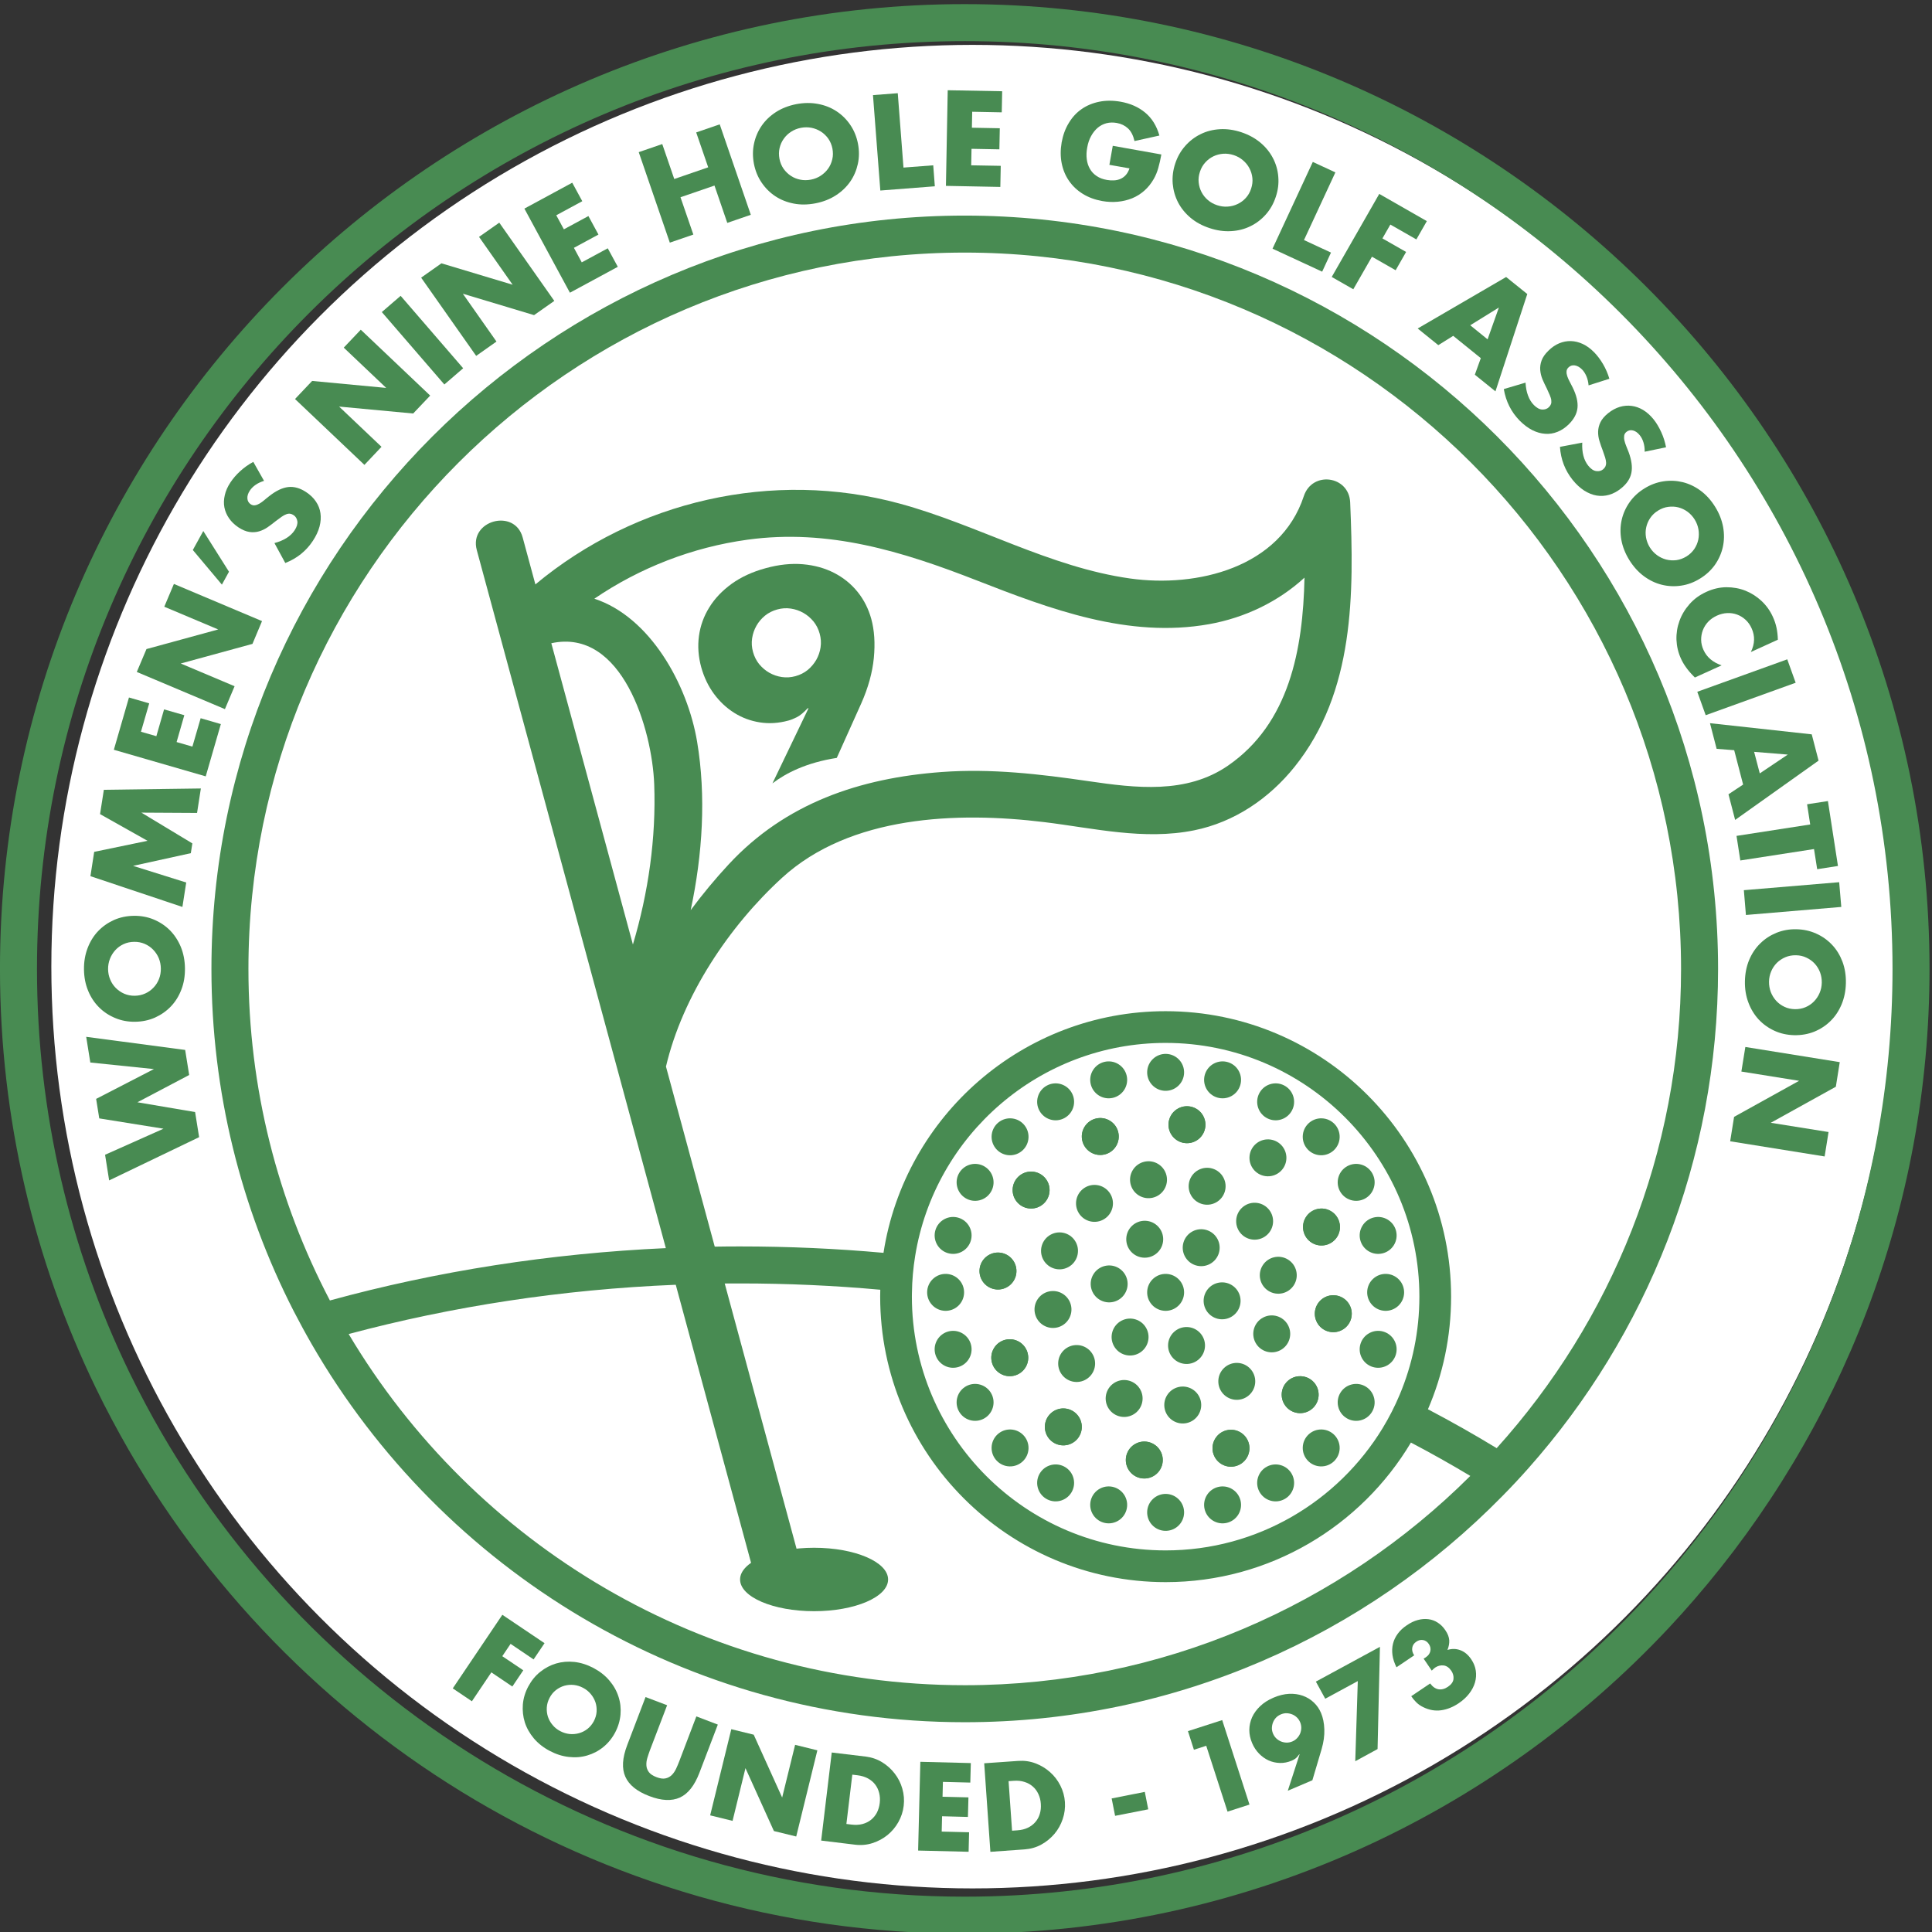 <?xml version="1.0" encoding="UTF-8" standalone="no"?>
<svg
   xmlns:dc="http://purl.org/dc/elements/1.1/"
   xmlns:cc="http://creativecommons.org/ns#"
   xmlns:rdf="http://www.w3.org/1999/02/22-rdf-syntax-ns#"
   xmlns:svg="http://www.w3.org/2000/svg"
   xmlns="http://www.w3.org/2000/svg"
   xmlns:sodipodi="http://sodipodi.sourceforge.net/DTD/sodipodi-0.dtd"
   xmlns:inkscape="http://www.inkscape.org/namespaces/inkscape"
   inkscape:version="1.0 (4035a4fb49, 2020-05-01)"
   sodipodi:docname="wnhga-logo.svg"
   viewBox="0 0 150 150"
   height="150"
   width="150"
   xml:space="preserve"
   id="svg10"
   version="1.1"><rect x="0" y="0" width="150" height="150" fill="#333333" stroke="none"/><defs
     id="defs14"><clipPath
       id="clipPath26"
       clipPathUnits="userSpaceOnUse"><path
         id="path24"
         d="M 0,500 H 500 V 0 H 0 Z" /></clipPath></defs><sodipodi:namedview
     inkscape:current-layer="layer1"
     inkscape:window-maximized="1"
     inkscape:window-y="4"
     inkscape:window-x="1912"
     inkscape:cy="156.60476"
     inkscape:cx="235.06785"
     inkscape:zoom="1.4355"
     showgrid="false"
     id="namedview12"
     inkscape:window-height="1147"
     inkscape:window-width="1920"
     inkscape:pageshadow="2"
     inkscape:pageopacity="0"
     guidetolerance="10"
     gridtolerance="10"
     objecttolerance="10"
     borderopacity="1"
     bordercolor="#666666"
     pagecolor="#ffffff" /><g
     sodipodi:insensitive="true"
     transform="translate(-4.222,-4.111)"
     inkscape:label="white"
     id="layer1"
     inkscape:groupmode="layer"><ellipse
       ry="71.566"
       rx="71.517"
       cy="79.161"
       cx="79.725"
       id="path486"
       style="fill:#ffffff;fill-rule:evenodd;stroke-width:3.265" /></g><g
     sodipodi:insensitive="true"
     style="display:inline"
     transform="matrix(1.333,0,0,-1.333,-4.222,662.556)"
     inkscape:label="wnhga"
     inkscape:groupmode="layer"
     id="g18"><g
       transform="matrix(0.228,0,0,0.228,2.444,383.504)"
       id="g20"><g
         clip-path="url(#clipPath26)"
         id="g22"><g
           transform="translate(340.832,132.799)"
           id="g28"><path
             id="path30"
             style="fill:#488b52;fill-opacity:1;fill-rule:nonzero;stroke:none"
             d="m 0,0 c 2.604,-0.082 4.649,-2.259 4.568,-4.863 -0.081,-2.605 -2.257,-4.651 -4.862,-4.57 -2.605,0.081 -4.65,2.259 -4.569,4.864 C -4.782,-1.965 -2.604,0.081 0,0" /></g><g
           transform="translate(353.001,157.435)"
           id="g32"><path
             id="path34"
             style="fill:#488b52;fill-opacity:1;fill-rule:nonzero;stroke:none"
             d="M 0,0 C 2.296,1.232 5.156,0.369 6.388,-1.927 7.62,-4.223 6.757,-7.083 4.461,-8.315 2.165,-9.547 -0.695,-8.685 -1.928,-6.388 -3.159,-4.092 -2.297,-1.231 0,0" /></g><g
           transform="translate(351.221,184.856)"
           id="g36"><path
             id="path38"
             style="fill:#488b52;fill-opacity:1;fill-rule:nonzero;stroke:none"
             d="M 0,0 C 1.373,2.215 4.281,2.898 6.496,1.525 8.711,0.153 9.394,-2.755 8.021,-4.971 6.648,-7.186 3.74,-7.868 1.525,-6.496 -0.689,-5.123 -1.373,-2.215 0,0" /></g><g
           transform="translate(335.969,207.714)"
           id="g40"><path
             id="path42"
             style="fill:#488b52;fill-opacity:1;fill-rule:nonzero;stroke:none"
             d="M 0,0 C 0.081,2.604 2.259,4.65 4.863,4.569 7.468,4.488 9.513,2.311 9.432,-0.294 9.351,-2.898 7.174,-4.944 4.569,-4.863 1.964,-4.781 -0.081,-2.604 0,0" /></g><g
           transform="translate(311.331,219.883)"
           id="g44"><path
             id="path46"
             style="fill:#488b52;fill-opacity:1;fill-rule:nonzero;stroke:none"
             d="M 0,0 C -1.231,2.297 -0.369,5.156 1.928,6.389 4.224,7.62 7.084,6.758 8.315,4.462 9.548,2.165 8.685,-0.694 6.389,-1.927 4.093,-3.159 1.232,-2.296 0,0" /></g><g
           transform="translate(283.91,218.103)"
           id="g48"><path
             id="path50"
             style="fill:#488b52;fill-opacity:1;fill-rule:nonzero;stroke:none"
             d="M 0,0 C -2.215,1.372 -2.897,4.28 -1.525,6.495 -0.152,8.711 2.756,9.394 4.971,8.021 7.186,6.648 7.869,3.74 6.496,1.524 5.124,-0.69 2.215,-1.373 0,0" /></g><g
           transform="translate(261.053,202.851)"
           id="g52"><path
             id="path54"
             style="fill:#488b52;fill-opacity:1;fill-rule:nonzero;stroke:none"
             d="m 0,0 c -2.604,0.082 -4.649,2.259 -4.568,4.863 0.081,2.605 2.257,4.651 4.862,4.57 C 2.898,9.352 4.944,7.174 4.863,4.569 4.782,1.965 2.604,-0.081 0,0" /></g><g
           transform="translate(248.884,178.214)"
           id="g56"><path
             id="path58"
             style="fill:#488b52;fill-opacity:1;fill-rule:nonzero;stroke:none"
             d="M 0,0 C -2.296,-1.232 -5.157,-0.369 -6.389,1.927 -7.621,4.223 -6.758,7.083 -4.461,8.315 -2.166,9.547 0.695,8.685 1.927,6.389 3.159,4.092 2.296,1.231 0,0" /></g><g
           transform="translate(250.664,150.793)"
           id="g60"><path
             id="path62"
             style="fill:#488b52;fill-opacity:1;fill-rule:nonzero;stroke:none"
             d="m 0,0 c -1.373,-2.215 -4.281,-2.898 -6.496,-1.525 -2.215,1.372 -2.898,4.281 -1.525,6.496 1.372,2.215 4.281,2.897 6.496,1.525 C 0.689,5.123 1.373,2.215 0,0" /></g><g
           transform="translate(265.916,127.936)"
           id="g64"><path
             id="path66"
             style="fill:#488b52;fill-opacity:1;fill-rule:nonzero;stroke:none"
             d="m 0,0 c -0.081,-2.604 -2.259,-4.65 -4.863,-4.569 -2.605,0.081 -4.65,2.258 -4.569,4.863 0.081,2.604 2.258,4.65 4.863,4.569 C -1.965,4.781 0.081,2.604 0,0" /></g><g
           transform="translate(290.554,115.767)"
           id="g68"><path
             id="path70"
             style="fill:#488b52;fill-opacity:1;fill-rule:nonzero;stroke:none"
             d="m 0,0 c 1.231,-2.297 0.369,-5.156 -1.928,-6.389 -2.296,-1.231 -5.156,-0.369 -6.387,1.927 -1.233,2.297 -0.37,5.157 1.926,6.389 C -4.093,3.159 -1.232,2.296 0,0" /></g><g
           transform="translate(317.975,117.547)"
           id="g72"><path
             id="path74"
             style="fill:#488b52;fill-opacity:1;fill-rule:nonzero;stroke:none"
             d="m 0,0 c 2.215,-1.373 2.897,-4.281 1.525,-6.496 -1.373,-2.216 -4.281,-2.899 -6.496,-1.525 -2.215,1.372 -2.898,4.28 -1.525,6.496 C -5.124,0.689 -2.215,1.372 0,0" /></g><g
           transform="translate(353.916,171.264)"
           id="g76"><path
             id="path78"
             style="fill:#488b52;fill-opacity:1;fill-rule:nonzero;stroke:none"
             d="M 0,0 C 1.898,1.784 4.885,1.691 6.669,-0.208 8.453,-2.107 8.36,-5.094 6.461,-6.878 4.562,-8.662 1.576,-8.568 -0.208,-6.67 -1.992,-4.771 -1.899,-1.784 0,0" /></g><g
           transform="translate(345.1,197.289)"
           id="g80"><path
             id="path82"
             style="fill:#488b52;fill-opacity:1;fill-rule:nonzero;stroke:none"
             d="M 0,0 C 0.752,2.495 3.385,3.907 5.88,3.155 8.374,2.402 9.787,-0.23 9.034,-2.725 8.281,-5.22 5.649,-6.632 3.154,-5.88 0.659,-5.127 -0.753,-2.494 0,0" /></g><g
           transform="translate(324.451,215.42)"
           id="g84"><path
             id="path86"
             style="fill:#488b52;fill-opacity:1;fill-rule:nonzero;stroke:none"
             d="M 0,0 C -0.596,2.537 0.978,5.077 3.515,5.672 6.052,6.268 8.591,4.694 9.187,2.157 9.782,-0.379 8.209,-2.919 5.672,-3.515 3.135,-4.11 0.596,-2.536 0,0" /></g><g
           transform="translate(297.504,220.798)"
           id="g88"><path
             id="path90"
             style="fill:#488b52;fill-opacity:1;fill-rule:nonzero;stroke:none"
             d="M 0,0 C -1.784,1.899 -1.691,4.886 0.208,6.67 2.106,8.454 5.093,8.361 6.877,6.462 8.661,4.562 8.568,1.576 6.669,-0.208 4.771,-1.992 1.784,-1.898 0,0" /></g><g
           transform="translate(271.478,211.981)"
           id="g92"><path
             id="path94"
             style="fill:#488b52;fill-opacity:1;fill-rule:nonzero;stroke:none"
             d="M 0,0 C -2.495,0.753 -3.907,3.386 -3.154,5.88 -2.402,8.375 0.23,9.787 2.726,9.035 5.22,8.282 6.633,5.649 5.88,3.155 5.128,0.66 2.495,-0.752 0,0" /></g><g
           transform="translate(253.347,191.333)"
           id="g96"><path
             id="path98"
             style="fill:#488b52;fill-opacity:1;fill-rule:nonzero;stroke:none"
             d="M 0,0 C -2.537,-0.596 -5.076,0.979 -5.672,3.516 -6.268,6.052 -4.694,8.592 -2.157,9.188 0.38,9.783 2.919,8.209 3.515,5.672 4.11,3.136 2.537,0.596 0,0" /></g><g
           transform="translate(247.969,164.386)"
           id="g100"><path
             id="path102"
             style="fill:#488b52;fill-opacity:1;fill-rule:nonzero;stroke:none"
             d="m 0,0 c -1.899,-1.784 -4.885,-1.69 -6.669,0.208 -1.785,1.899 -1.692,4.886 0.207,6.67 1.9,1.784 4.885,1.691 6.67,-0.208 C 1.992,4.771 1.899,1.784 0,0" /></g><g
           transform="translate(256.785,138.36)"
           id="g104"><path
             id="path106"
             style="fill:#488b52;fill-opacity:1;fill-rule:nonzero;stroke:none"
             d="m 0,0 c -0.752,-2.495 -3.385,-3.907 -5.879,-3.155 -2.496,0.753 -3.908,3.385 -3.155,5.88 0.752,2.495 3.385,3.907 5.88,3.155 C -0.659,5.127 0.753,2.494 0,0" /></g><g
           transform="translate(277.434,120.23)"
           id="g108"><path
             id="path110"
             style="fill:#488b52;fill-opacity:1;fill-rule:nonzero;stroke:none"
             d="m 0,0 c 0.596,-2.537 -0.978,-5.076 -3.515,-5.672 -2.537,-0.596 -5.076,0.978 -5.672,3.515 -0.595,2.536 0.978,5.076 3.515,5.672 C -3.135,4.11 -0.596,2.536 0,0" /></g><g
           transform="translate(304.381,114.852)"
           id="g112"><path
             id="path114"
             style="fill:#488b52;fill-opacity:1;fill-rule:nonzero;stroke:none"
             d="m 0,0 c 1.784,-1.899 1.691,-4.886 -0.208,-6.67 -1.898,-1.784 -4.885,-1.69 -6.669,0.208 -1.784,1.9 -1.691,4.886 0.208,6.67 C -4.771,1.992 -1.784,1.899 0,0" /></g><g
           transform="translate(330.407,123.668)"
           id="g116"><path
             id="path118"
             style="fill:#488b52;fill-opacity:1;fill-rule:nonzero;stroke:none"
             d="M 0,0 C 2.494,-0.753 3.907,-3.385 3.154,-5.88 2.402,-8.375 -0.23,-9.787 -2.726,-9.034 -5.221,-8.282 -6.633,-5.649 -5.88,-3.155 -5.128,-0.66 -2.495,0.752 0,0" /></g><g
           transform="translate(348.538,144.316)"
           id="g120"><path
             id="path122"
             style="fill:#488b52;fill-opacity:1;fill-rule:nonzero;stroke:none"
             d="M 0,0 C 2.537,0.596 5.076,-0.979 5.672,-3.515 6.268,-6.052 4.694,-8.592 2.157,-9.188 -0.38,-9.783 -2.919,-8.209 -3.515,-5.672 -4.11,-3.136 -2.537,-0.596 0,0" /></g><g
           transform="translate(301.09,172.541)"
           id="g124"><path
             id="path126"
             style="fill:#488b52;fill-opacity:1;fill-rule:nonzero;stroke:none"
             d="M 0,0 C 2.604,-0.081 4.649,-2.259 4.568,-4.863 4.487,-7.468 2.31,-9.514 -0.295,-9.433 -2.899,-9.351 -4.944,-7.174 -4.863,-4.569 -4.782,-1.965 -2.605,0.081 0,0" /></g><g
           transform="translate(319.265,149.807)"
           id="g128"><path
             id="path130"
             style="fill:#488b52;fill-opacity:1;fill-rule:nonzero;stroke:none"
             d="m 0,0 c 2.604,-0.081 4.65,-2.259 4.568,-4.863 -0.081,-2.605 -2.257,-4.651 -4.862,-4.57 -2.604,0.082 -4.65,2.259 -4.569,4.864 C -4.782,-1.965 -2.604,0.081 0,0" /></g><g
           transform="translate(306.431,158.968)"
           id="g132"><path
             id="path134"
             style="fill:#488b52;fill-opacity:1;fill-rule:nonzero;stroke:none"
             d="M 0,0 C 2.604,-0.081 4.65,-2.259 4.569,-4.863 4.488,-7.468 2.311,-9.514 -0.294,-9.432 -2.898,-9.351 -4.944,-7.174 -4.863,-4.569 -4.781,-1.965 -2.604,0.081 0,0" /></g><g
           transform="translate(311.357,168.149)"
           id="g136"><path
             id="path138"
             style="fill:#488b52;fill-opacity:1;fill-rule:nonzero;stroke:none"
             d="M 0,0 C 1.372,2.215 4.28,2.897 6.495,1.525 8.711,0.152 9.394,-2.756 8.021,-4.971 6.648,-7.186 3.74,-7.869 1.524,-6.496 -0.69,-5.123 -1.373,-2.215 0,0" /></g><g
           transform="translate(305.868,177.007)"
           id="g140"><path
             id="path142"
             style="fill:#488b52;fill-opacity:1;fill-rule:nonzero;stroke:none"
             d="M 0,0 C -1.231,2.296 -0.369,5.156 1.928,6.388 4.224,7.62 7.084,6.757 8.315,4.461 9.548,2.165 8.685,-0.695 6.389,-1.928 4.093,-3.159 1.232,-2.297 0,0" /></g><g
           transform="translate(295.454,176.682)"
           id="g144"><path
             id="path146"
             style="fill:#488b52;fill-opacity:1;fill-rule:nonzero;stroke:none"
             d="M 0,0 C -2.604,0.081 -4.65,2.259 -4.569,4.863 -4.488,7.468 -2.311,9.514 0.294,9.432 2.898,9.351 4.944,7.174 4.863,4.569 4.781,1.965 2.604,-0.081 0,0" /></g><g
           transform="translate(290.527,167.5)"
           id="g148"><path
             id="path150"
             style="fill:#488b52;fill-opacity:1;fill-rule:nonzero;stroke:none"
             d="m 0,0 c -1.372,-2.215 -4.28,-2.897 -6.495,-1.525 -2.216,1.373 -2.899,4.281 -1.526,6.496 1.373,2.215 4.281,2.898 6.496,1.525 C 0.69,5.123 1.373,2.215 0,0" /></g><g
           transform="translate(296.017,158.644)"
           id="g152"><path
             id="path154"
             style="fill:#488b52;fill-opacity:1;fill-rule:nonzero;stroke:none"
             d="m 0,0 c 1.231,-2.297 0.369,-5.157 -1.928,-6.389 -2.296,-1.232 -5.156,-0.369 -6.387,1.927 -1.233,2.296 -0.37,5.156 1.926,6.389 C -4.093,3.158 -1.232,2.296 0,0" /></g><g
           transform="translate(325.819,161.382)"
           id="g156"><path
             id="path158"
             style="fill:#488b52;fill-opacity:1;fill-rule:nonzero;stroke:none"
             d="M 0,0 C 2.296,1.231 5.156,0.369 6.388,-1.928 7.62,-4.224 6.757,-7.084 4.461,-8.315 2.165,-9.548 -0.695,-8.685 -1.928,-6.389 -3.159,-4.093 -2.297,-1.232 0,0" /></g><g
           transform="translate(325.708,174.683)"
           id="g160"><path
             id="path162"
             style="fill:#488b52;fill-opacity:1;fill-rule:nonzero;stroke:none"
             d="M 0,0 C 1.372,2.216 4.28,2.898 6.496,1.525 8.711,0.153 9.394,-2.755 8.021,-4.971 6.648,-7.186 3.74,-7.868 1.525,-6.495 -0.69,-5.123 -1.373,-2.215 0,0" /></g><g
           transform="translate(318.961,186.147)"
           id="g164"><path
             id="path166"
             style="fill:#488b52;fill-opacity:1;fill-rule:nonzero;stroke:none"
             d="M 0,0 C 0.081,2.604 2.258,4.65 4.862,4.569 7.467,4.488 9.513,2.311 9.432,-0.294 9.351,-2.898 7.173,-4.943 4.568,-4.862 1.964,-4.781 -0.081,-2.604 0,0" /></g><g
           transform="translate(307.386,192.701)"
           id="g168"><path
             id="path170"
             style="fill:#488b52;fill-opacity:1;fill-rule:nonzero;stroke:none"
             d="M 0,0 C -1.232,2.296 -0.369,5.156 1.927,6.389 4.223,7.62 7.083,6.758 8.315,4.462 9.547,2.165 8.685,-0.695 6.388,-1.927 4.092,-3.159 1.231,-2.296 0,0" /></g><g
           transform="translate(294.084,192.59)"
           id="g172"><path
             id="path174"
             style="fill:#488b52;fill-opacity:1;fill-rule:nonzero;stroke:none"
             d="M 0,0 C -2.215,1.373 -2.897,4.281 -1.525,6.496 -0.152,8.711 2.756,9.395 4.971,8.021 7.186,6.649 7.869,3.74 6.496,1.525 5.123,-0.689 2.215,-1.372 0,0" /></g><g
           transform="translate(282.62,185.843)"
           id="g176"><path
             id="path178"
             style="fill:#488b52;fill-opacity:1;fill-rule:nonzero;stroke:none"
             d="m 0,0 c -2.604,0.081 -4.65,2.259 -4.568,4.863 0.081,2.605 2.257,4.651 4.862,4.57 C 2.898,9.351 4.944,7.174 4.863,4.569 4.782,1.965 2.604,-0.081 0,0" /></g><g
           transform="translate(276.065,174.268)"
           id="g180"><path
             id="path182"
             style="fill:#488b52;fill-opacity:1;fill-rule:nonzero;stroke:none"
             d="M 0,0 C -2.296,-1.231 -5.156,-0.369 -6.388,1.928 -7.62,4.224 -6.757,7.084 -4.461,8.315 -2.165,9.548 0.695,8.685 1.928,6.389 3.159,4.093 2.297,1.232 0,0" /></g><g
           transform="translate(276.177,160.967)"
           id="g184"><path
             id="path186"
             style="fill:#488b52;fill-opacity:1;fill-rule:nonzero;stroke:none"
             d="m 0,0 c -1.372,-2.216 -4.28,-2.898 -6.496,-1.525 -2.215,1.372 -2.898,4.28 -1.525,6.496 1.373,2.215 4.281,2.897 6.496,1.525 C 0.69,5.123 1.373,2.215 0,0" /></g><g
           transform="translate(282.924,149.503)"
           id="g188"><path
             id="path190"
             style="fill:#488b52;fill-opacity:1;fill-rule:nonzero;stroke:none"
             d="m 0,0 c -0.081,-2.604 -2.258,-4.65 -4.862,-4.569 -2.606,0.081 -4.651,2.258 -4.57,4.863 0.081,2.604 2.259,4.65 4.864,4.568 C -1.964,4.781 0.081,2.604 0,0" /></g><g
           transform="translate(294.499,142.948)"
           id="g192"><path
             id="path194"
             style="fill:#488b52;fill-opacity:1;fill-rule:nonzero;stroke:none"
             d="m 0,0 c 1.232,-2.296 0.369,-5.156 -1.927,-6.389 -2.296,-1.231 -5.156,-0.369 -6.388,1.928 -1.232,2.296 -0.37,5.156 1.926,6.388 C -4.092,3.159 -1.231,2.296 0,0" /></g><g
           transform="translate(307.801,143.06)"
           id="g196"><path
             id="path198"
             style="fill:#488b52;fill-opacity:1;fill-rule:nonzero;stroke:none"
             d="M 0,0 C 2.215,-1.373 2.897,-4.281 1.525,-6.496 0.152,-8.711 -2.756,-9.395 -4.971,-8.021 -7.186,-6.648 -7.869,-3.74 -6.496,-1.525 -5.123,0.689 -2.215,1.372 0,0" /></g><g
           transform="translate(335.456,146.406)"
           id="g200"><path
             id="path202"
             style="fill:#488b52;fill-opacity:1;fill-rule:nonzero;stroke:none"
             d="m 0,0 c 2.604,-0.082 4.65,-2.259 4.568,-4.863 -0.081,-2.605 -2.257,-4.651 -4.862,-4.57 -2.604,0.081 -4.65,2.259 -4.569,4.864 C -4.782,-1.965 -2.604,0.081 0,0" /></g><g
           transform="translate(341.541,166.532)"
           id="g204"><path
             id="path206"
             style="fill:#488b52;fill-opacity:1;fill-rule:nonzero;stroke:none"
             d="M 0,0 C 2.297,1.231 5.157,0.369 6.389,-1.927 7.621,-4.224 6.758,-7.083 4.462,-8.315 2.166,-9.547 -0.694,-8.685 -1.927,-6.389 -3.158,-4.092 -2.296,-1.232 0,0" /></g><g
           transform="translate(336.748,187.005)"
           id="g208"><path
             id="path210"
             style="fill:#488b52;fill-opacity:1;fill-rule:nonzero;stroke:none"
             d="M 0,0 C 1.373,2.215 4.281,2.898 6.496,1.525 8.711,0.152 9.395,-2.756 8.021,-4.971 6.649,-7.186 3.741,-7.868 1.525,-6.496 -0.689,-5.123 -1.372,-2.215 0,0" /></g><g
           transform="translate(322.361,202.338)"
           id="g212"><path
             id="path214"
             style="fill:#488b52;fill-opacity:1;fill-rule:nonzero;stroke:none"
             d="M 0,0 C 0.081,2.605 2.259,4.65 4.863,4.569 7.468,4.488 9.513,2.311 9.432,-0.294 9.351,-2.898 7.174,-4.943 4.569,-4.862 1.965,-4.781 -0.081,-2.604 0,0" /></g><g
           transform="translate(302.235,208.424)"
           id="g216"><path
             id="path218"
             style="fill:#488b52;fill-opacity:1;fill-rule:nonzero;stroke:none"
             d="M 0,0 C -1.232,2.296 -0.37,5.156 1.927,6.389 4.223,7.62 7.083,6.758 8.314,4.461 9.547,2.165 8.685,-0.695 6.388,-1.927 4.092,-3.159 1.231,-2.296 0,0" /></g><g
           transform="translate(281.762,203.631)"
           id="g220"><path
             id="path222"
             style="fill:#488b52;fill-opacity:1;fill-rule:nonzero;stroke:none"
             d="M 0,0 C -2.215,1.373 -2.897,4.281 -1.524,6.496 -0.152,8.711 2.756,9.394 4.971,8.021 7.187,6.648 7.869,3.74 6.496,1.525 5.124,-0.689 2.216,-1.373 0,0" /></g><g
           transform="translate(266.429,189.244)"
           id="g224"><path
             id="path226"
             style="fill:#488b52;fill-opacity:1;fill-rule:nonzero;stroke:none"
             d="m 0,0 c -2.604,0.081 -4.65,2.258 -4.569,4.862 0.082,2.605 2.258,4.651 4.863,4.57 C 2.898,9.351 4.944,7.173 4.863,4.568 4.782,1.964 2.604,-0.082 0,0" /></g><g
           transform="translate(260.344,169.117)"
           id="g228"><path
             id="path230"
             style="fill:#488b52;fill-opacity:1;fill-rule:nonzero;stroke:none"
             d="M 0,0 C -2.297,-1.231 -5.157,-0.369 -6.389,1.927 -7.621,4.224 -6.758,7.084 -4.462,8.315 -2.166,9.548 0.694,8.685 1.927,6.389 3.158,4.092 2.296,1.232 0,0" /></g><g
           transform="translate(265.137,148.644)"
           id="g232"><path
             id="path234"
             style="fill:#488b52;fill-opacity:1;fill-rule:nonzero;stroke:none"
             d="m 0,0 c -1.373,-2.215 -4.281,-2.897 -6.496,-1.525 -2.216,1.373 -2.899,4.281 -1.525,6.496 1.372,2.215 4.28,2.897 6.496,1.525 C 0.689,5.123 1.372,2.215 0,0" /></g><g
           transform="translate(279.523,133.311)"
           id="g236"><path
             id="path238"
             style="fill:#488b52;fill-opacity:1;fill-rule:nonzero;stroke:none"
             d="m 0,0 c -0.081,-2.604 -2.259,-4.65 -4.863,-4.569 -2.605,0.081 -4.651,2.258 -4.569,4.863 0.081,2.604 2.258,4.65 4.863,4.568 C -1.965,4.781 0.081,2.604 0,0" /></g><g
           transform="translate(299.649,127.226)"
           id="g240"><path
             id="path242"
             style="fill:#488b52;fill-opacity:1;fill-rule:nonzero;stroke:none"
             d="m 0,0 c 1.232,-2.296 0.369,-5.156 -1.927,-6.389 -2.296,-1.231 -5.156,-0.369 -6.388,1.928 -1.232,2.296 -0.37,5.156 1.927,6.388 C -4.092,3.159 -1.231,2.296 0,0" /></g><g
           transform="translate(320.122,132.019)"
           id="g244"><path
             id="path246"
             style="fill:#488b52;fill-opacity:1;fill-rule:nonzero;stroke:none"
             d="M 0,0 C 2.216,-1.372 2.898,-4.281 1.525,-6.496 0.153,-8.711 -2.755,-9.394 -4.97,-8.021 -7.186,-6.648 -7.868,-3.74 -6.495,-1.525 -5.123,0.689 -2.215,1.373 0,0" /></g><g
           transform="translate(335.456,146.406)"
           id="g248"><path
             id="path250"
             style="fill:#488b52;fill-opacity:1;fill-rule:nonzero;stroke:none"
             d="m 0,0 c 2.604,-0.082 4.65,-2.259 4.568,-4.863 -0.081,-2.605 -2.257,-4.651 -4.862,-4.57 -2.604,0.081 -4.65,2.259 -4.569,4.864 C -4.782,-1.965 -2.604,0.081 0,0" /></g><g
           transform="translate(341.541,166.532)"
           id="g252"><path
             id="path254"
             style="fill:#488b52;fill-opacity:1;fill-rule:nonzero;stroke:none"
             d="M 0,0 C 2.297,1.231 5.157,0.369 6.389,-1.927 7.621,-4.224 6.758,-7.083 4.462,-8.315 2.166,-9.547 -0.694,-8.685 -1.927,-6.389 -3.158,-4.092 -2.296,-1.232 0,0" /></g><g
           transform="translate(336.748,187.005)"
           id="g256"><path
             id="path258"
             style="fill:#488b52;fill-opacity:1;fill-rule:nonzero;stroke:none"
             d="M 0,0 C 1.373,2.215 4.281,2.898 6.496,1.525 8.711,0.152 9.395,-2.756 8.021,-4.971 6.649,-7.186 3.741,-7.868 1.525,-6.496 -0.689,-5.123 -1.372,-2.215 0,0" /></g><g
           transform="translate(302.235,208.424)"
           id="g260"><path
             id="path262"
             style="fill:#488b52;fill-opacity:1;fill-rule:nonzero;stroke:none"
             d="M 0,0 C -1.232,2.296 -0.37,5.156 1.927,6.389 4.223,7.62 7.083,6.758 8.314,4.461 9.547,2.165 8.685,-0.695 6.388,-1.927 4.092,-3.159 1.231,-2.296 0,0" /></g><g
           transform="translate(281.762,203.631)"
           id="g264"><path
             id="path266"
             style="fill:#488b52;fill-opacity:1;fill-rule:nonzero;stroke:none"
             d="M 0,0 C -2.215,1.373 -2.897,4.281 -1.524,6.496 -0.152,8.711 2.756,9.394 4.971,8.021 7.187,6.648 7.869,3.74 6.496,1.525 5.124,-0.689 2.216,-1.373 0,0" /></g><g
           transform="translate(266.429,189.244)"
           id="g268"><path
             id="path270"
             style="fill:#488b52;fill-opacity:1;fill-rule:nonzero;stroke:none"
             d="m 0,0 c -2.604,0.081 -4.65,2.258 -4.569,4.862 0.082,2.605 2.258,4.651 4.863,4.57 C 2.898,9.351 4.944,7.173 4.863,4.568 4.782,1.964 2.604,-0.082 0,0" /></g><g
           transform="translate(260.344,169.117)"
           id="g272"><path
             id="path274"
             style="fill:#488b52;fill-opacity:1;fill-rule:nonzero;stroke:none"
             d="M 0,0 C -2.297,-1.231 -5.157,-0.369 -6.389,1.927 -7.621,4.224 -6.758,7.084 -4.462,8.315 -2.166,9.548 0.694,8.685 1.927,6.389 3.158,4.092 2.296,1.232 0,0" /></g><g
           transform="translate(265.137,148.644)"
           id="g276"><path
             id="path278"
             style="fill:#488b52;fill-opacity:1;fill-rule:nonzero;stroke:none"
             d="m 0,0 c -1.373,-2.215 -4.281,-2.897 -6.496,-1.525 -2.216,1.373 -2.899,4.281 -1.525,6.496 1.372,2.215 4.28,2.897 6.496,1.525 C 0.689,5.123 1.372,2.215 0,0" /></g><g
           transform="translate(279.523,133.311)"
           id="g280"><path
             id="path282"
             style="fill:#488b52;fill-opacity:1;fill-rule:nonzero;stroke:none"
             d="m 0,0 c -0.081,-2.604 -2.259,-4.65 -4.863,-4.569 -2.605,0.081 -4.651,2.258 -4.569,4.863 0.081,2.604 2.258,4.65 4.863,4.568 C -1.965,4.781 0.081,2.604 0,0" /></g><g
           transform="translate(299.649,127.226)"
           id="g284"><path
             id="path286"
             style="fill:#488b52;fill-opacity:1;fill-rule:nonzero;stroke:none"
             d="m 0,0 c 1.232,-2.296 0.369,-5.156 -1.927,-6.389 -2.296,-1.231 -5.156,-0.369 -6.388,1.928 -1.232,2.296 -0.37,5.156 1.927,6.388 C -4.092,3.159 -1.231,2.296 0,0" /></g><g
           transform="translate(320.122,132.019)"
           id="g288"><path
             id="path290"
             style="fill:#488b52;fill-opacity:1;fill-rule:nonzero;stroke:none"
             d="M 0,0 C 2.216,-1.372 2.898,-4.281 1.525,-6.496 0.153,-8.711 -2.755,-9.394 -4.97,-8.021 -7.186,-6.648 -7.868,-3.74 -6.495,-1.525 -5.123,0.689 -2.215,1.373 0,0" /></g><g
           transform="translate(429.033,95.764)"
           id="g292"><path
             id="path294"
             style="fill:#488b52;fill-opacity:1;fill-rule:nonzero;stroke:none"
             d="m 0,0 c -2.066,-2.404 -4.187,-4.768 -6.374,-7.09 -43.269,-46.266 -104.836,-75.221 -173.034,-75.221 -90.413,0 -169.158,50.886 -209.105,125.526 -1.512,2.808 -2.957,5.658 -4.362,8.534 -15.084,31.155 -23.539,66.078 -23.539,102.946 0,130.683 106.322,237.005 237.006,237.005 C -48.725,391.7 57.597,285.378 57.597,154.695 57.597,95.64 35.882,41.54 0,0 m -179.408,401.153 c -135.897,0 -246.459,-110.562 -246.459,-246.458 0,-38.286 8.779,-74.559 24.417,-106.916 1.39,-2.877 2.836,-5.726 4.348,-8.535 41.459,-77.881 123.486,-131.008 217.694,-131.008 70.926,0 134.937,30.116 179.948,78.219 2.175,2.322 4.308,4.699 6.388,7.104 37.448,43.241 60.122,99.582 60.122,161.136 0,135.896 -110.562,246.458 -246.458,246.458" /></g><g
           transform="translate(53.012,213.888)"
           id="g296"><path
             id="path298"
             style="fill:#488b52;fill-opacity:1;fill-rule:nonzero;stroke:none"
             d="m 0,0 -14.734,2.499 13.221,6.968 -1.026,6.401 -25.281,3.35 1.054,-6.564 16.246,-1.675 -14.761,-7.616 0.797,-4.983 16.408,-2.634 -14.923,-6.657 1.041,-6.55 22.984,11.047 z" /></g><g
           transform="translate(43.802,247.906)"
           id="g300"><path
             id="path302"
             style="fill:#488b52;fill-opacity:1;fill-rule:nonzero;stroke:none"
             d="m 0,0 c -0.324,-0.824 -0.783,-1.566 -1.391,-2.201 -0.594,-0.635 -1.297,-1.149 -2.107,-1.513 -0.823,-0.378 -1.714,-0.581 -2.687,-0.595 -0.972,-0.012 -1.877,0.163 -2.701,0.514 -0.823,0.364 -1.539,0.851 -2.16,1.472 -0.608,0.608 -1.095,1.337 -1.432,2.161 -0.351,0.823 -0.527,1.701 -0.54,2.633 -0.014,0.932 0.148,1.81 0.473,2.647 0.323,0.837 0.783,1.58 1.377,2.228 0.594,0.649 1.296,1.162 2.12,1.54 0.81,0.378 1.702,0.567 2.674,0.58 C -5.402,9.48 -4.497,9.304 -3.673,8.953 -2.849,8.589 -2.12,8.103 -1.512,7.468 -0.905,6.847 -0.418,6.117 -0.067,5.293 0.27,4.456 0.446,3.579 0.459,2.66 0.473,1.729 0.324,0.837 0,0 m 5.564,8.17 c -0.689,1.647 -1.621,3.065 -2.795,4.254 -1.189,1.188 -2.566,2.093 -4.146,2.755 -1.567,0.648 -3.269,0.959 -5.078,0.932 -1.823,-0.028 -3.498,-0.379 -5.064,-1.067 -1.553,-0.702 -2.904,-1.648 -4.065,-2.863 -1.148,-1.216 -2.04,-2.66 -2.674,-4.335 -0.635,-1.675 -0.945,-3.484 -0.918,-5.456 0.027,-1.985 0.378,-3.794 1.067,-5.443 0.675,-1.647 1.607,-3.051 2.795,-4.226 1.175,-1.175 2.552,-2.08 4.132,-2.728 1.58,-0.662 3.268,-0.972 5.078,-0.945 1.823,0.026 3.511,0.378 5.064,1.066 1.553,0.702 2.917,1.648 4.065,2.85 1.148,1.202 2.039,2.634 2.674,4.295 0.648,1.66 0.946,3.483 0.918,5.482 C 6.59,4.699 6.239,6.509 5.564,8.17" /></g><g
           transform="translate(54.484,296.549)"
           id="g304"><path
             id="path306"
             style="fill:#488b52;fill-opacity:1;fill-rule:nonzero;stroke:none"
             d="m 0,0 -24.781,-0.337 -0.972,-6.213 12.127,-6.819 -13.626,-2.823 -0.959,-6.212 23.498,-7.86 0.972,6.24 -13.571,4.253 14.746,3.242 0.392,2.498 -13.018,7.86 14.22,-0.081 z" /></g><g
           transform="translate(54.43,314.497)"
           id="g308"><path
             id="path310"
             style="fill:#488b52;fill-opacity:1;fill-rule:nonzero;stroke:none"
             d="m 0,0 -2.107,-7.252 -4.038,1.161 1.972,6.861 -5.172,1.485 -1.972,-6.847 -3.93,1.135 2.107,7.252 -5.172,1.499 -3.863,-13.357 23.471,-6.792 3.863,13.356 z" /></g><g
           transform="translate(70.109,339.305)"
           id="g312"><path
             id="path314"
             style="fill:#488b52;fill-opacity:1;fill-rule:nonzero;stroke:none"
             d="m 0,0 -22.512,9.494 -2.458,-5.821 13.775,-5.806 -18.326,-5.011 -2.471,-5.847 22.512,-9.494 2.471,5.848 -13.761,5.806 18.326,5.011 z" /></g><g
           transform="translate(55.105,362.317)"
           id="g316"><path
             id="path318"
             style="fill:#488b52;fill-opacity:1;fill-rule:nonzero;stroke:none"
             d="m 0,0 -2.674,-4.849 7.427,-8.845 1.81,3.295 z" /></g><g
           transform="translate(85.031,366.881)"
           id="g320"><path
             id="path322"
             style="fill:#488b52;fill-opacity:1;fill-rule:nonzero;stroke:none"
             d="m 0,0 c -0.148,1.067 -0.54,2.066 -1.161,2.971 -0.608,0.918 -1.445,1.715 -2.485,2.404 -1.553,1.026 -3.065,1.458 -4.565,1.296 -1.498,-0.175 -3.106,-0.932 -4.821,-2.282 -0.432,-0.338 -0.864,-0.675 -1.283,-1.04 -0.405,-0.351 -0.824,-0.648 -1.228,-0.891 -0.406,-0.243 -0.797,-0.392 -1.162,-0.446 -0.378,-0.068 -0.756,0.027 -1.107,0.257 -0.527,0.351 -0.811,0.851 -0.851,1.499 -0.041,0.634 0.175,1.31 0.621,1.985 0.365,0.554 0.837,1.026 1.445,1.458 0.608,0.433 1.337,0.77 2.188,1.04 l -2.742,4.848 c -1.215,-0.648 -2.309,-1.431 -3.322,-2.349 -1.013,-0.919 -1.837,-1.877 -2.512,-2.891 -0.715,-1.08 -1.202,-2.16 -1.445,-3.254 -0.256,-1.094 -0.297,-2.134 -0.108,-3.12 0.189,-0.985 0.581,-1.917 1.189,-2.795 0.594,-0.878 1.404,-1.648 2.404,-2.323 1.012,-0.661 1.958,-1.053 2.822,-1.175 0.864,-0.121 1.688,-0.067 2.458,0.162 0.769,0.23 1.499,0.581 2.201,1.067 0.689,0.486 1.378,0.999 2.039,1.539 0.581,0.446 1.094,0.825 1.526,1.122 0.419,0.296 0.824,0.513 1.175,0.634 0.351,0.136 0.689,0.176 0.973,0.136 0.296,-0.041 0.607,-0.163 0.904,-0.365 0.514,-0.338 0.824,-0.851 0.946,-1.527 0.108,-0.688 -0.122,-1.458 -0.689,-2.335 -0.5,-0.757 -1.175,-1.405 -2.039,-1.959 -0.851,-0.54 -1.891,-0.985 -3.12,-1.31 l 2.769,-5.091 c 2.998,1.175 5.334,3.066 7.036,5.645 0.823,1.242 1.39,2.458 1.715,3.673 C 0.081,-2.215 0.162,-1.081 0,0" /></g><g
           transform="translate(113.067,396.916)"
           id="g324"><path
             id="path326"
             style="fill:#488b52;fill-opacity:1;fill-rule:nonzero;stroke:none"
             d="m 0,0 -17.731,16.827 -4.349,-4.578 10.844,-10.291 -18.92,1.783 -4.375,-4.619 17.731,-16.827 4.362,4.619 -10.831,10.277 18.92,-1.769 z" /></g><g
           transform="translate(105.518,422.398)"
           id="g328"><path
             id="path330"
             style="fill:#488b52;fill-opacity:1;fill-rule:nonzero;stroke:none"
             d="m 0,0 -4.808,-4.146 15.976,-18.501 4.808,4.146 z" /></g><g
           transform="translate(144.775,421.102)"
           id="g332"><path
             id="path334"
             style="fill:#488b52;fill-opacity:1;fill-rule:nonzero;stroke:none"
             d="m 0,0 -14.058,19.987 -5.172,-3.633 8.588,-12.222 -18.19,5.47 -5.186,-3.66 14.059,-19.987 5.185,3.66 -8.589,12.221 18.191,-5.469 z" /></g><g
           transform="translate(158.429,434.539)"
           id="g336"><path
             id="path338"
             style="fill:#488b52;fill-opacity:1;fill-rule:nonzero;stroke:none"
             d="m 0,0 -6.645,-3.592 -1.998,3.714 6.266,3.389 -2.566,4.727 -6.266,-3.39 -1.944,3.592 6.644,3.593 -2.566,4.726 -12.222,-6.617 11.628,-21.486 12.235,6.617 z" /></g><g
           transform="translate(187.031,466.207)"
           id="g340"><path
             id="path342"
             style="fill:#488b52;fill-opacity:1;fill-rule:nonzero;stroke:none"
             d="m 0,0 -6.009,-2.066 3.065,-8.913 -8.67,-2.985 -3.065,8.926 -6.01,-2.066 7.941,-23.12 6.009,2.067 -3.282,9.534 8.684,2.984 3.268,-9.534 6.01,2.067 z" /></g><g
           transform="translate(215.783,457.267)"
           id="g344"><path
             id="path346"
             style="fill:#488b52;fill-opacity:1;fill-rule:nonzero;stroke:none"
             d="m 0,0 c -0.203,-0.877 -0.554,-1.674 -1.067,-2.39 -0.513,-0.716 -1.148,-1.31 -1.891,-1.796 -0.756,-0.5 -1.593,-0.824 -2.498,-1 -0.919,-0.175 -1.81,-0.189 -2.688,-0.013 -0.891,0.176 -1.688,0.486 -2.417,0.972 -0.729,0.473 -1.35,1.081 -1.877,1.81 -0.513,0.743 -0.864,1.58 -1.053,2.539 -0.176,0.959 -0.176,1.863 0.027,2.741 0.202,0.878 0.553,1.675 1.067,2.39 0.5,0.716 1.121,1.31 1.877,1.796 0.743,0.487 1.58,0.825 2.498,1 0.905,0.176 1.81,0.176 2.688,0.014 C -4.457,7.887 -3.646,7.562 -2.904,7.09 -2.161,6.618 -1.54,6.01 -1.013,5.28 -0.5,4.538 -0.149,3.7 0.041,2.742 0.216,1.783 0.216,0.878 0,0 m 6.563,4.011 c -0.351,1.782 -1,3.376 -1.958,4.781 -0.959,1.417 -2.134,2.579 -3.538,3.498 -1.391,0.918 -2.971,1.539 -4.727,1.863 -1.769,0.338 -3.606,0.31 -5.537,-0.054 -1.958,-0.391 -3.673,-1.054 -5.172,-2.012 -1.499,-0.973 -2.728,-2.134 -3.673,-3.511 -0.932,-1.365 -1.594,-2.89 -1.945,-4.552 -0.365,-1.661 -0.365,-3.389 -0.027,-5.171 0.351,-1.783 0.999,-3.377 1.958,-4.781 0.959,-1.418 2.12,-2.58 3.512,-3.498 1.39,-0.918 2.957,-1.539 4.712,-1.877 1.743,-0.338 3.593,-0.311 5.551,0.067 1.931,0.379 3.646,1.04 5.158,2.012 1.499,0.959 2.728,2.134 3.687,3.498 0.959,1.378 1.607,2.904 1.972,4.565 0.365,1.661 0.365,3.39 0.027,5.172" /></g><g
           transform="translate(241.576,455.741)"
           id="g348"><path
             id="path350"
             style="fill:#488b52;fill-opacity:1;fill-rule:nonzero;stroke:none"
             d="m 0,0 -7.603,-0.581 -1.459,19.001 -6.333,-0.486 1.877,-24.376 13.923,1.081 z" /></g><g
           transform="translate(259.078,469.273)"
           id="g352"><path
             id="path354"
             style="fill:#488b52;fill-opacity:1;fill-rule:nonzero;stroke:none"
             d="m 0,0 0.108,5.388 -13.91,0.257 -0.459,-24.43 13.897,-0.27 0.107,5.388 -7.549,0.135 0.081,4.214 7.118,-0.135 0.107,5.388 -7.13,0.135 0.081,4.078 z" /></g><g
           transform="translate(287.438,460.725)"
           id="g356"><path
             id="path358"
             style="fill:#488b52;fill-opacity:1;fill-rule:nonzero;stroke:none"
             d="M 0,0 -0.864,-4.862 4.268,-5.767 C 4.038,-6.455 3.728,-7.009 3.35,-7.441 2.958,-7.887 2.512,-8.211 1.999,-8.44 1.485,-8.67 0.932,-8.805 0.338,-8.832 c -0.594,-0.041 -1.202,0 -1.823,0.108 -1.04,0.176 -1.931,0.513 -2.647,1.013 -0.729,0.486 -1.297,1.093 -1.716,1.836 -0.418,0.729 -0.688,1.553 -0.796,2.472 -0.122,0.918 -0.081,1.89 0.108,2.917 0.189,1.121 0.527,2.12 1,2.971 0.473,0.864 1.039,1.566 1.687,2.12 0.662,0.554 1.405,0.945 2.229,1.161 0.837,0.216 1.715,0.23 2.646,0.068 C 2.161,5.631 3.106,5.172 3.89,4.443 4.673,3.713 5.227,2.633 5.551,1.215 l 6.36,1.405 C 11.209,5.091 10.007,7.036 8.306,8.454 6.604,9.885 4.497,10.817 1.999,11.263 0.055,11.6 -1.755,11.6 -3.43,11.263 -5.118,10.925 -6.617,10.304 -7.927,9.399 -9.25,8.494 -10.344,7.306 -11.222,5.847 c -0.891,-1.445 -1.499,-3.119 -1.837,-4.983 -0.324,-1.89 -0.324,-3.687 0.014,-5.348 0.338,-1.674 0.959,-3.173 1.877,-4.483 0.905,-1.31 2.066,-2.417 3.511,-3.309 1.431,-0.891 3.079,-1.499 4.957,-1.836 1.363,-0.243 2.686,-0.298 3.983,-0.176 1.297,0.121 2.512,0.419 3.66,0.878 1.148,0.472 2.188,1.121 3.12,1.945 0.945,0.837 1.742,1.836 2.416,3.011 0.473,0.837 0.865,1.769 1.149,2.795 0.297,1.027 0.554,2.175 0.783,3.444 z" /></g><g
           transform="translate(322.779,449.772)"
           id="g360"><path
             id="path362"
             style="fill:#488b52;fill-opacity:1;fill-rule:nonzero;stroke:none"
             d="m 0,0 c -0.297,-0.918 -0.756,-1.715 -1.364,-2.377 -0.608,-0.662 -1.31,-1.188 -2.107,-1.553 -0.797,-0.378 -1.633,-0.594 -2.525,-0.648 -0.905,-0.068 -1.782,0.054 -2.674,0.351 -0.878,0.284 -1.661,0.716 -2.35,1.296 -0.689,0.581 -1.229,1.256 -1.634,2.026 -0.405,0.77 -0.648,1.607 -0.742,2.498 -0.095,0.891 0.013,1.81 0.324,2.728 0.297,0.919 0.756,1.715 1.363,2.377 0.608,0.675 1.297,1.188 2.08,1.567 0.783,0.378 1.634,0.594 2.525,0.661 0.892,0.054 1.783,-0.067 2.661,-0.351 0.891,-0.297 1.674,-0.729 2.349,-1.31 0.69,-0.58 1.243,-1.256 1.649,-2.025 C -0.027,4.456 0.229,3.632 0.324,2.728 0.419,1.836 0.311,0.932 0,0 M 6.941,3.052 C 6.807,4.753 6.347,6.347 5.563,7.833 4.794,9.305 3.728,10.628 2.35,11.776 c -1.377,1.148 -2.998,2.025 -4.862,2.647 -1.89,0.621 -3.714,0.877 -5.496,0.769 -1.769,-0.108 -3.417,-0.526 -4.902,-1.269 -1.499,-0.729 -2.81,-1.742 -3.93,-3.011 -1.135,-1.284 -1.985,-2.783 -2.553,-4.511 -0.567,-1.715 -0.769,-3.43 -0.634,-5.132 0.148,-1.688 0.607,-3.281 1.364,-4.767 0.769,-1.472 1.823,-2.782 3.186,-3.93 1.365,-1.148 2.985,-2.026 4.875,-2.647 1.878,-0.621 3.701,-0.877 5.484,-0.769 1.796,0.094 3.43,0.513 4.942,1.256 1.499,0.729 2.81,1.728 3.944,3.011 1.121,1.269 1.971,2.768 2.539,4.497 0.581,1.728 0.783,3.43 0.634,5.132" /></g><g
           transform="translate(344.306,453.932)"
           id="g364"><path
             id="path366"
             style="fill:#488b52;fill-opacity:1;fill-rule:nonzero;stroke:none"
             d="m 0,0 -5.767,2.674 -10.29,-22.161 12.681,-5.874 2.255,4.875 -6.9,3.2 z" /></g><g
           transform="translate(364.994,436.808)"
           id="g368"><path
             id="path370"
             style="fill:#488b52;fill-opacity:1;fill-rule:nonzero;stroke:none"
             d="m 0,0 2.674,4.673 -12.153,6.955 -12.141,-21.216 5.51,-3.146 4.766,8.318 6.051,-3.457 2.674,4.673 -6.051,3.457 2.026,3.538 z" /></g><g
           transform="translate(383.185,411.284)"
           id="g372"><path
             id="path374"
             style="fill:#488b52;fill-opacity:1;fill-rule:nonzero;stroke:none"
             d="M 0,0 -4.43,3.592 2.89,8.13 Z m 4.739,15.922 -22.593,-13.153 5.267,-4.254 3.809,2.376 7.049,-5.699 -1.526,-4.227 5.267,-4.254 8.13,24.863 z" /></g><g
           transform="translate(412.692,404.937)"
           id="g376"><path
             id="path378"
             style="fill:#488b52;fill-opacity:1;fill-rule:nonzero;stroke:none"
             d="m 0,0 c -0.688,1.175 -1.458,2.201 -2.309,3.065 -0.905,0.919 -1.864,1.621 -2.877,2.094 -1.012,0.472 -2.025,0.716 -3.038,0.742 -1,0.028 -1.999,-0.161 -2.985,-0.567 -0.972,-0.405 -1.903,-1.04 -2.755,-1.89 -0.864,-0.838 -1.444,-1.675 -1.741,-2.499 -0.298,-0.823 -0.419,-1.633 -0.352,-2.444 0.068,-0.797 0.257,-1.593 0.581,-2.376 0.337,-0.784 0.703,-1.554 1.094,-2.324 0.311,-0.661 0.568,-1.228 0.77,-1.715 0.202,-0.486 0.338,-0.904 0.378,-1.282 0.053,-0.379 0.027,-0.703 -0.068,-0.986 -0.108,-0.284 -0.283,-0.554 -0.553,-0.811 -0.433,-0.418 -0.986,-0.621 -1.689,-0.594 -0.688,0.027 -1.404,0.419 -2.134,1.148 -0.634,0.648 -1.134,1.445 -1.485,2.404 -0.364,0.945 -0.58,2.053 -0.648,3.322 l -5.55,-1.648 c 0.54,-3.173 1.89,-5.847 4.051,-8.062 1.053,-1.053 2.134,-1.864 3.241,-2.431 1.107,-0.553 2.215,-0.864 3.296,-0.932 1.08,-0.08 2.133,0.095 3.16,0.514 1.012,0.405 1.971,1.053 2.862,1.931 1.323,1.31 2.066,2.701 2.215,4.2 0.148,1.499 -0.27,3.227 -1.229,5.185 -0.243,0.5 -0.486,0.986 -0.756,1.473 -0.256,0.472 -0.473,0.945 -0.622,1.391 -0.148,0.445 -0.215,0.85 -0.188,1.228 0.013,0.392 0.175,0.73 0.485,1.027 0.447,0.445 0.987,0.621 1.635,0.526 0.635,-0.107 1.242,-0.445 1.823,-1.026 0.459,-0.459 0.824,-1.04 1.12,-1.715 0.298,-0.689 0.487,-1.472 0.568,-2.363 l 5.307,1.688 C 1.216,-2.417 0.689,-1.175 0,0" /></g><g
           transform="translate(427.548,387.584)"
           id="g380"><path
             id="path382"
             style="fill:#488b52;fill-opacity:1;fill-rule:nonzero;stroke:none"
             d="m 0,0 c -0.567,1.242 -1.216,2.336 -1.972,3.281 -0.824,1.013 -1.702,1.797 -2.66,2.377 -0.959,0.568 -1.945,0.919 -2.944,1.04 -0.999,0.135 -2.013,0.041 -3.026,-0.257 -1.012,-0.31 -1.998,-0.837 -2.943,-1.593 -0.945,-0.756 -1.607,-1.54 -1.985,-2.323 -0.378,-0.783 -0.568,-1.58 -0.595,-2.39 -0.013,-0.81 0.095,-1.607 0.352,-2.431 0.243,-0.81 0.526,-1.607 0.836,-2.417 0.244,-0.689 0.447,-1.283 0.609,-1.783 0.148,-0.5 0.229,-0.932 0.243,-1.31 0.013,-0.378 -0.055,-0.702 -0.176,-0.972 -0.135,-0.27 -0.338,-0.527 -0.621,-0.757 -0.472,-0.378 -1.054,-0.513 -1.742,-0.418 -0.689,0.095 -1.364,0.554 -2.013,1.364 -0.567,0.702 -0.985,1.553 -1.242,2.525 -0.257,0.986 -0.364,2.107 -0.297,3.376 l -5.699,-1.08 c 0.216,-3.201 1.297,-6.01 3.228,-8.427 0.931,-1.161 1.931,-2.066 2.97,-2.742 1.054,-0.661 2.108,-1.093 3.188,-1.269 1.066,-0.175 2.134,-0.108 3.187,0.189 1.053,0.311 2.079,0.851 3.052,1.648 1.444,1.161 2.322,2.471 2.62,3.943 0.297,1.486 0.068,3.241 -0.689,5.294 -0.189,0.513 -0.392,1.027 -0.608,1.526 -0.216,0.513 -0.364,0.986 -0.472,1.445 -0.109,0.459 -0.122,0.878 -0.068,1.256 0.054,0.378 0.257,0.702 0.594,0.972 0.486,0.392 1.04,0.514 1.675,0.351 0.621,-0.162 1.188,-0.567 1.702,-1.202 0.418,-0.513 0.728,-1.12 0.945,-1.822 0.23,-0.716 0.337,-1.513 0.323,-2.404 l 5.457,1.134 C 0.972,-2.525 0.567,-1.229 0,0" /></g><g
           transform="translate(437.015,360.115)"
           id="g384"><path
             id="path386"
             style="fill:#488b52;fill-opacity:1;fill-rule:nonzero;stroke:none"
             d="m 0,0 c -0.189,-0.864 -0.527,-1.661 -1.026,-2.404 -0.514,-0.742 -1.175,-1.377 -1.999,-1.89 -0.837,-0.5 -1.688,-0.824 -2.579,-0.946 -0.892,-0.108 -1.77,-0.053 -2.621,0.162 -0.85,0.23 -1.633,0.608 -2.349,1.135 -0.73,0.54 -1.337,1.202 -1.823,1.985 -0.487,0.797 -0.797,1.634 -0.959,2.512 -0.149,0.891 -0.135,1.756 0.053,2.606 0.19,0.851 0.528,1.648 1.04,2.391 0.5,0.742 1.175,1.377 1.999,1.877 0.824,0.513 1.688,0.837 2.579,0.945 0.892,0.122 1.756,0.081 2.607,-0.135 0.837,-0.216 1.621,-0.594 2.349,-1.121 0.716,-0.54 1.324,-1.202 1.81,-1.985 C -0.433,4.335 -0.108,3.498 0.04,2.62 0.188,1.729 0.175,0.865 0,0 M 6.347,3.201 C 6.022,4.97 5.361,6.685 4.321,8.359 c -1.04,1.688 -2.282,3.066 -3.714,4.133 -1.418,1.053 -2.944,1.782 -4.564,2.188 -1.621,0.391 -3.269,0.472 -4.956,0.216 -1.675,-0.257 -3.295,-0.851 -4.835,-1.81 -1.553,-0.945 -2.809,-2.12 -3.795,-3.511 -0.985,-1.405 -1.661,-2.904 -2.025,-4.524 -0.365,-1.634 -0.406,-3.322 -0.095,-5.078 0.31,-1.742 0.986,-3.471 2.025,-5.159 1.04,-1.674 2.27,-3.052 3.701,-4.119 1.431,-1.066 2.971,-1.809 4.591,-2.214 1.621,-0.405 3.283,-0.486 4.956,-0.23 1.689,0.243 3.309,0.851 4.849,1.81 1.539,0.945 2.809,2.12 3.795,3.511 0.972,1.391 1.647,2.904 2.012,4.537 0.365,1.635 0.391,3.336 0.081,5.092" /></g><g
           transform="translate(457.339,334.551)"
           id="g388"><path
             id="path390"
             style="fill:#488b52;fill-opacity:1;fill-rule:nonzero;stroke:none"
             d="m 0,0 c -0.027,1.121 -0.148,2.147 -0.352,3.093 -0.202,0.945 -0.512,1.85 -0.918,2.741 -0.702,1.553 -1.661,2.903 -2.889,4.051 -1.23,1.148 -2.593,2.026 -4.119,2.634 -1.527,0.607 -3.147,0.891 -4.862,0.891 -1.715,-0.014 -3.43,-0.405 -5.131,-1.188 -1.716,-0.784 -3.147,-1.824 -4.295,-3.134 -1.148,-1.296 -2.012,-2.727 -2.566,-4.28 -0.567,-1.554 -0.824,-3.161 -0.77,-4.835 0.068,-1.661 0.446,-3.268 1.148,-4.807 0.338,-0.743 0.756,-1.473 1.256,-2.161 0.486,-0.703 1.094,-1.432 1.823,-2.174 l 0.473,-0.487 6.833,3.106 c -2.241,0.77 -3.781,2.067 -4.618,3.917 -0.392,0.85 -0.595,1.701 -0.609,2.579 -0.012,0.864 0.136,1.701 0.433,2.485 0.31,0.797 0.756,1.512 1.364,2.161 0.608,0.648 1.363,1.161 2.241,1.566 0.865,0.392 1.743,0.608 2.634,0.648 0.892,0.041 1.715,-0.094 2.498,-0.378 0.783,-0.283 1.499,-0.716 2.148,-1.31 0.661,-0.594 1.174,-1.323 1.566,-2.187 0.905,-1.972 0.837,-3.998 -0.189,-6.077 z" /></g><g
           transform="translate(459.742,329.541)"
           id="g392"><path
             id="path394"
             style="fill:#488b52;fill-opacity:1;fill-rule:nonzero;stroke:none"
             d="m 0,0 -22.984,-8.292 2.147,-5.982 22.984,8.292 z" /></g><g
           transform="translate(452.72,300.398)"
           id="g396"><path
             id="path398"
             style="fill:#488b52;fill-opacity:1;fill-rule:nonzero;stroke:none"
             d="M 0,0 -1.444,5.51 7.158,4.808 Z m 13.275,9.979 -25.996,2.85 1.701,-6.55 4.484,-0.351 2.282,-8.778 -3.74,-2.484 1.701,-6.55 21.311,15.152 z" /></g><g
           transform="translate(470.128,293.335)"
           id="g400"><path
             id="path402"
             style="fill:#488b52;fill-opacity:1;fill-rule:nonzero;stroke:none"
             d="m 0,0 -5.321,-0.824 0.797,-5.158 -18.826,-2.917 0.973,-6.28 18.825,2.917 0.81,-5.146 5.307,0.825 z" /></g><g
           transform="translate(473.004,272.606)"
           id="g404"><path
             id="path406"
             style="fill:#488b52;fill-opacity:1;fill-rule:nonzero;stroke:none"
             d="M 0,0 -24.349,-2.039 -23.822,-8.373 0.54,-6.32 Z" /></g><g
           transform="translate(468.008,244.314)"
           id="g408"><path
             id="path410"
             style="fill:#488b52;fill-opacity:1;fill-rule:nonzero;stroke:none"
             d="m 0,0 c -0.352,-0.823 -0.838,-1.553 -1.445,-2.174 -0.621,-0.635 -1.337,-1.121 -2.175,-1.472 -0.823,-0.351 -1.729,-0.513 -2.7,-0.5 -0.973,0.028 -1.865,0.216 -2.674,0.608 -0.811,0.378 -1.513,0.892 -2.108,1.54 -0.593,0.661 -1.052,1.404 -1.377,2.241 -0.31,0.838 -0.459,1.715 -0.446,2.648 0.014,0.931 0.203,1.809 0.554,2.633 0.351,0.824 0.838,1.539 1.445,2.161 0.621,0.607 1.351,1.093 2.175,1.444 0.823,0.351 1.729,0.514 2.7,0.5 C -5.078,9.616 -4.187,9.413 -3.377,9.021 -2.553,8.643 -1.851,8.13 -1.257,7.495 -0.676,6.861 -0.217,6.118 0.107,5.281 0.418,4.443 0.566,3.565 0.553,2.634 0.54,1.702 0.351,0.824 0,0 m 5.834,7.995 c -0.635,1.661 -1.513,3.106 -2.661,4.308 -1.148,1.216 -2.498,2.174 -4.051,2.863 -1.554,0.702 -3.227,1.067 -5.051,1.107 -1.809,0.041 -3.511,-0.27 -5.092,-0.904 -1.58,-0.649 -2.957,-1.54 -4.145,-2.715 -1.188,-1.161 -2.134,-2.566 -2.822,-4.2 -0.69,-1.647 -1.054,-3.457 -1.094,-5.442 -0.041,-1.972 0.256,-3.795 0.891,-5.47 0.621,-1.674 1.512,-3.119 2.647,-4.348 1.148,-1.215 2.498,-2.174 4.051,-2.877 1.554,-0.702 3.227,-1.066 5.051,-1.107 1.809,-0.026 3.511,0.27 5.091,0.905 1.58,0.648 2.957,1.553 4.146,2.728 1.202,1.175 2.134,2.593 2.822,4.24 0.69,1.661 1.054,3.457 1.094,5.429 C 6.752,4.497 6.455,6.32 5.834,7.995" /></g><g
           transform="translate(473.152,226.637)"
           id="g412"><path
             id="path414"
             style="fill:#488b52;fill-opacity:1;fill-rule:nonzero;stroke:none"
             d="m 0,0 -24.119,3.875 -1.013,-6.279 14.747,-2.364 -16.61,-9.21 -1,-6.239 24.133,-3.876 1,6.239 -14.761,2.364 16.624,9.21 z" /></g><g
           transform="translate(139.482,74.061)"
           id="g416"><path
             id="path418"
             style="fill:#488b52;fill-opacity:1;fill-rule:nonzero;stroke:none"
             d="M 0,0 2.795,4.146 -7.981,11.398 -20.648,-7.4 l 4.888,-3.295 4.969,7.386 5.362,-3.619 2.795,4.146 -5.361,3.606 2.12,3.147 z" /></g><g
           transform="translate(154.863,58.262)"
           id="g420"><path
             id="path422"
             style="fill:#488b52;fill-opacity:1;fill-rule:nonzero;stroke:none"
             d="m 0,0 c -0.432,-0.797 -0.972,-1.445 -1.621,-1.958 -0.661,-0.514 -1.39,-0.878 -2.173,-1.095 -0.784,-0.216 -1.594,-0.283 -2.418,-0.202 -0.824,0.095 -1.621,0.338 -2.377,0.742 -0.769,0.406 -1.418,0.919 -1.944,1.568 -0.541,0.634 -0.932,1.337 -1.189,2.106 -0.243,0.756 -0.338,1.567 -0.283,2.391 0.054,0.837 0.297,1.647 0.715,2.444 0.419,0.796 0.959,1.458 1.621,1.972 0.662,0.512 1.377,0.877 2.161,1.107 0.769,0.216 1.58,0.283 2.404,0.202 0.823,-0.094 1.62,-0.338 2.376,-0.743 C -1.958,8.129 -1.31,7.603 -0.783,6.968 -0.243,6.333 0.149,5.631 0.419,4.861 0.675,4.078 0.77,3.281 0.716,2.444 0.662,1.62 0.419,0.797 0,0 m 6.307,6.279 c -0.473,1.486 -1.243,2.85 -2.323,4.119 -1.067,1.27 -2.417,2.323 -4.025,3.187 -1.633,0.864 -3.268,1.378 -4.901,1.566 -1.648,0.176 -3.215,0.041 -4.686,-0.391 -1.486,-0.446 -2.836,-1.161 -4.065,-2.147 -1.243,-0.986 -2.242,-2.228 -3.039,-3.714 -0.797,-1.485 -1.256,-3.025 -1.391,-4.591 -0.122,-1.58 0.04,-3.107 0.5,-4.579 0.473,-1.471 1.242,-2.835 2.309,-4.105 1.067,-1.256 2.404,-2.322 4.038,-3.186 1.607,-0.852 3.241,-1.378 4.888,-1.554 1.648,-0.189 3.228,-0.068 4.714,0.378 1.485,0.432 2.849,1.134 4.078,2.134 1.229,0.986 2.242,2.228 3.038,3.713 0.784,1.486 1.243,3.026 1.378,4.592 0.135,1.58 -0.027,3.107 -0.513,4.578" /></g><g
           transform="translate(181.062,59.504)"
           id="g424"><path
             id="path426"
             style="fill:#488b52;fill-opacity:1;fill-rule:nonzero;stroke:none"
             d="m 0,0 -4.389,-11.52 c -0.243,-0.621 -0.5,-1.242 -0.797,-1.876 -0.297,-0.622 -0.662,-1.162 -1.107,-1.594 -0.446,-0.433 -0.973,-0.716 -1.594,-0.851 -0.621,-0.135 -1.391,-0.027 -2.309,0.324 -0.918,0.351 -1.567,0.784 -1.945,1.296 -0.378,0.528 -0.594,1.094 -0.621,1.702 -0.041,0.622 0.04,1.256 0.243,1.917 0.203,0.663 0.419,1.311 0.648,1.932 l 4.403,11.52 -5.51,2.092 -4.686,-12.275 c -1.256,-3.295 -1.418,-5.996 -0.473,-8.09 0.932,-2.093 2.971,-3.74 6.104,-4.929 3.12,-1.202 5.726,-1.323 7.819,-0.377 2.08,0.945 3.755,3.065 5.01,6.36 l 4.686,12.275 z" /></g><g
           transform="translate(206.289,52.238)"
           id="g428"><path
             id="path430"
             style="fill:#488b52;fill-opacity:1;fill-rule:nonzero;stroke:none"
             d="m 0,0 -3.308,-13.464 -7.266,16.057 -5.726,1.404 -5.402,-22.012 5.726,-1.405 3.295,13.465 7.266,-16.07 5.699,-1.392 5.402,22.013 z" /></g><g
           transform="translate(227.91,37.384)"
           id="g432"><path
             id="path434"
             style="fill:#488b52;fill-opacity:1;fill-rule:nonzero;stroke:none"
             d="m 0,0 c -0.108,-0.905 -0.351,-1.729 -0.729,-2.472 -0.392,-0.729 -0.892,-1.337 -1.499,-1.823 -0.622,-0.5 -1.337,-0.851 -2.174,-1.08 -0.838,-0.217 -1.756,-0.271 -2.769,-0.148 l -1.35,0.162 1.512,12.599 1.35,-0.162 c 1,-0.122 1.878,-0.391 2.634,-0.797 C -2.269,5.86 -1.647,5.348 -1.175,4.727 -0.689,4.092 -0.351,3.376 -0.148,2.565 0.054,1.755 0.108,0.904 0,0 M 5.767,3.659 C 5.361,5.091 4.713,6.374 3.822,7.521 2.944,8.67 1.877,9.628 0.608,10.411 c -1.27,0.783 -2.674,1.256 -4.214,1.445 l -8.656,1.04 -2.701,-22.499 8.656,-1.052 c 1.554,-0.19 3.039,-0.055 4.457,0.405 1.418,0.459 2.687,1.134 3.822,2.053 1.121,0.918 2.052,2.011 2.781,3.308 0.73,1.296 1.189,2.687 1.365,4.16 0.175,1.485 0.067,2.957 -0.351,4.388" /></g><g
           transform="translate(251.043,42.596)"
           id="g436"><path
             id="path438"
             style="fill:#488b52;fill-opacity:1;fill-rule:nonzero;stroke:none"
             d="m 0,0 0.135,4.983 -12.897,0.325 -0.567,-22.674 12.897,-0.311 0.121,4.983 -6.995,0.175 0.095,3.917 6.603,-0.175 0.135,4.996 -6.617,0.162 0.095,3.795 z" /></g><g
           transform="translate(268.802,34.615)"
           id="g440"><path
             id="path442"
             style="fill:#488b52;fill-opacity:1;fill-rule:nonzero;stroke:none"
             d="M 0,0 C -0.229,-0.797 -0.608,-1.486 -1.121,-2.08 -1.635,-2.688 -2.269,-3.174 -3.053,-3.552 -3.822,-3.931 -4.727,-4.146 -5.739,-4.214 L -7.09,-4.309 -7.981,8.346 -6.631,8.44 C -5.632,8.508 -4.727,8.413 -3.903,8.143 -3.079,7.887 -2.377,7.495 -1.783,6.968 -1.188,6.455 -0.716,5.807 -0.365,5.051 -0.014,4.294 0.202,3.457 0.256,2.565 0.324,1.647 0.243,0.783 0,0 M 6.414,2.998 C 6.307,4.497 5.915,5.901 5.239,7.238 4.564,8.562 3.687,9.709 2.593,10.668 c -1.08,0.959 -2.31,1.702 -3.7,2.228 -1.405,0.527 -2.864,0.73 -4.403,0.622 l -8.697,-0.608 1.58,-22.62 8.697,0.621 c 1.567,0.109 2.998,0.513 4.308,1.229 1.296,0.715 2.417,1.634 3.362,2.742 0.932,1.107 1.635,2.363 2.108,3.781 0.485,1.404 0.661,2.849 0.566,4.335" /></g><g
           transform="translate(295.621,40.22)"
           id="g444"><path
             id="path446"
             style="fill:#488b52;fill-opacity:1;fill-rule:nonzero;stroke:none"
             d="m 0,0 -8.467,-1.675 0.878,-4.443 8.467,1.661 z" /></g><g
           transform="translate(315.393,58.559)"
           id="g448"><path
             id="path450"
             style="fill:#488b52;fill-opacity:1;fill-rule:nonzero;stroke:none"
             d="m 0,0 -8.751,-2.822 1.525,-4.754 3.147,1.013 5.442,-16.827 5.605,1.81 z" /></g><g
           transform="translate(335.312,55.155)"
           id="g452"><path
             id="path454"
             style="fill:#488b52;fill-opacity:1;fill-rule:nonzero;stroke:none"
             d="M 0,0 C -0.189,-0.445 -0.445,-0.851 -0.783,-1.202 -1.121,-1.566 -1.526,-1.85 -1.999,-2.053 -2.485,-2.255 -2.971,-2.35 -3.457,-2.35 c -0.5,0.014 -0.973,0.109 -1.418,0.284 -0.446,0.189 -0.851,0.446 -1.216,0.783 -0.35,0.338 -0.635,0.743 -0.837,1.216 -0.203,0.486 -0.31,0.972 -0.297,1.458 0.013,0.5 0.108,0.972 0.284,1.418 0.175,0.446 0.432,0.851 0.769,1.215 0.338,0.352 0.757,0.635 1.23,0.837 0.486,0.203 0.971,0.311 1.458,0.298 0.5,-0.013 0.959,-0.108 1.418,-0.284 0.446,-0.176 0.85,-0.432 1.202,-0.77 C -0.5,3.768 -0.216,3.35 -0.014,2.877 0.189,2.391 0.283,1.904 0.283,1.418 0.271,0.918 0.176,0.445 0,0 M 5.334,5.213 C 4.889,6.267 4.268,7.171 3.457,7.927 2.66,8.684 1.729,9.251 0.662,9.629 c -1.067,0.378 -2.228,0.54 -3.484,0.486 -1.27,-0.067 -2.58,-0.378 -3.971,-0.972 -1.364,-0.581 -2.498,-1.297 -3.417,-2.174 -0.918,-0.865 -1.606,-1.823 -2.079,-2.85 -0.459,-1.04 -0.689,-2.12 -0.702,-3.241 0,-1.121 0.243,-2.242 0.716,-3.35 0.431,-1.026 1.026,-1.917 1.754,-2.674 0.73,-0.755 1.554,-1.336 2.458,-1.754 0.906,-0.406 1.865,-0.622 2.891,-0.649 1.026,-0.027 2.039,0.176 3.052,0.608 0.257,0.108 0.54,0.27 0.85,0.472 0.297,0.216 0.649,0.581 1.027,1.108 l 0.108,0.053 -3.025,-9.331 6.279,2.674 2.351,7.927 C 5.996,-2.255 6.226,-0.554 6.172,1.04 6.117,2.646 5.834,4.024 5.334,5.213" /></g><g
           transform="translate(339.322,68.39)"
           id="g456"><path
             id="path458"
             style="fill:#488b52;fill-opacity:1;fill-rule:nonzero;stroke:none"
             d="m 0,0 2.391,-4.375 8.318,4.51 -0.648,-20.473 5.699,3.107 0.607,26.117 z" /></g><g
           transform="translate(380.174,71.186)"
           id="g460"><path
             id="path462"
             style="fill:#488b52;fill-opacity:1;fill-rule:nonzero;stroke:none"
             d="m 0,0 c -0.148,1.013 -0.54,1.972 -1.161,2.903 -0.771,1.134 -1.675,1.905 -2.742,2.31 -1.053,0.404 -2.174,0.445 -3.335,0.081 0.35,0.851 0.499,1.674 0.459,2.471 -0.055,0.81 -0.378,1.661 -0.987,2.552 -0.553,0.837 -1.214,1.486 -1.958,1.958 -0.742,0.487 -1.539,0.77 -2.403,0.878 -0.864,0.108 -1.756,0.04 -2.687,-0.215 -0.932,-0.244 -1.851,-0.69 -2.783,-1.325 -0.959,-0.634 -1.728,-1.349 -2.323,-2.16 -0.594,-0.797 -0.999,-1.647 -1.228,-2.566 -0.23,-0.918 -0.27,-1.891 -0.135,-2.904 0.148,-1.012 0.486,-2.052 1.026,-3.119 l 4.524,3.052 c -0.432,0.635 -0.594,1.27 -0.499,1.918 0.094,0.647 0.445,1.175 1.04,1.566 0.566,0.392 1.147,0.527 1.741,0.419 0.595,-0.108 1.081,-0.446 1.459,-1.013 0.391,-0.58 0.513,-1.189 0.378,-1.81 -0.135,-0.621 -0.499,-1.134 -1.121,-1.553 -0.068,-0.04 -0.149,-0.094 -0.23,-0.162 -0.095,-0.067 -0.216,-0.135 -0.364,-0.202 l 2.08,-3.065 c 0.161,0.161 0.297,0.297 0.432,0.418 0.134,0.135 0.283,0.256 0.445,0.365 0.676,0.445 1.378,0.621 2.147,0.54 0.757,-0.095 1.418,-0.554 1.972,-1.364 0.459,-0.675 0.635,-1.391 0.554,-2.12 -0.081,-0.73 -0.554,-1.391 -1.418,-1.972 -0.811,-0.554 -1.62,-0.756 -2.404,-0.635 -0.796,0.135 -1.499,0.635 -2.133,1.485 l -4.835,-3.254 c 0.378,-0.567 0.81,-1.094 1.297,-1.567 0.472,-0.473 1.052,-0.878 1.741,-1.215 1.526,-0.757 3.066,-1.026 4.605,-0.81 1.553,0.216 3.038,0.824 4.484,1.796 1.08,0.729 1.971,1.552 2.674,2.458 0.702,0.905 1.202,1.863 1.485,2.849 C 0.081,-2.013 0.148,-1.013 0,0" /></g><g
           transform="translate(316.84,302.36)"
           id="g464"><path
             id="path466"
             style="fill:#488b52;fill-opacity:1;fill-rule:nonzero;stroke:none"
             d="m 0,0 c -10.609,-7.297 -23.568,-5.701 -35.586,-3.946 -12.472,1.822 -24.86,3.268 -37.488,2.341 -21.008,-1.543 -39.947,-7.979 -54.432,-23.58 -3.377,-3.637 -6.651,-7.566 -9.722,-11.709 3.048,14.247 3.967,29.175 1.641,43.037 -2.461,14.664 -12.028,31.878 -26.252,36.522 11.647,7.932 25.069,13.141 39.108,15.072 20.682,2.846 39.532,-2.956 58.593,-10.403 18.852,-7.365 38.744,-14.842 59.317,-11.178 9.156,1.631 17.725,5.757 24.396,11.893 C 19.199,29.718 15.692,10.793 0,0 m -171.394,25.994 c -0.479,1.766 -0.957,3.532 -1.435,5.298 18.106,3.953 25.764,-22.026 26.285,-36.049 0.507,-13.677 -1.488,-27.688 -5.441,-40.914 -6.47,23.888 -12.939,47.776 -19.409,71.665 m 202.64,41.267 c -0.29,6.847 -9.7,8.117 -11.844,1.603 -6.018,-18.289 -27.3,-23.437 -44.384,-21.033 -20.579,2.895 -38.95,13.713 -58.829,19.124 -32.441,8.829 -67.426,0.725 -93.088,-20.636 -1.083,3.999 -2.166,7.999 -3.249,11.998 -2.043,7.541 -13.771,4.341 -11.72,-3.231 l 23.675,-87.416 c 12.598,-46.516 25.196,-93.032 37.794,-139.548 2.919,-10.774 5.836,-21.55 8.754,-32.324 2.043,-7.541 13.771,-4.341 11.72,3.231 l -23.675,87.416 c -3.314,12.235 -6.627,24.47 -9.941,36.704 4.257,18.087 16.127,35.863 29.687,48.249 17.416,15.908 44.71,16.908 66.93,14.197 12.722,-1.553 25.485,-4.685 38.304,-2.099 10.267,2.071 19.153,8.115 25.656,16.215 15.368,19.144 15.194,44.247 14.21,67.55" /></g><g
           transform="translate(230.043,94.481)"
           id="g468"><path
             id="path470"
             style="fill:#488b52;fill-opacity:1;fill-rule:nonzero;stroke:none"
             d="m 0,0 c 0,-4.475 -8.465,-8.103 -18.906,-8.103 -10.442,0 -18.907,3.628 -18.907,8.103 0,4.476 8.465,8.103 18.907,8.103 C -8.465,8.103 0,4.476 0,0" /></g><g
           transform="translate(212.795,332.604)"
           id="g472"><path
             id="path474"
             style="fill:#488b52;fill-opacity:1;fill-rule:nonzero;stroke:none"
             d="m 0,0 c -0.171,-1.141 -0.542,-2.211 -1.098,-3.195 -0.571,-0.985 -1.298,-1.841 -2.183,-2.582 -0.898,-0.728 -1.94,-1.256 -3.124,-1.584 -1.184,-0.328 -2.339,-0.399 -3.494,-0.228 -1.142,0.172 -2.211,0.542 -3.196,1.098 -0.984,0.557 -1.84,1.299 -2.582,2.183 -0.727,0.899 -1.255,1.94 -1.583,3.124 -0.328,1.184 -0.4,2.339 -0.228,3.495 0.171,1.141 0.542,2.211 1.098,3.195 0.557,0.984 1.284,1.84 2.182,2.582 0.899,0.727 1.94,1.255 3.125,1.583 1.184,0.329 2.339,0.4 3.494,0.228 1.141,-0.17 2.212,-0.542 3.195,-1.098 C -3.409,8.245 -2.553,7.503 -1.812,6.619 -1.084,5.72 -0.556,4.679 -0.228,3.495 0.1,2.311 0.171,1.155 0,0 m 12.952,7.261 c -0.713,2.596 -1.883,4.892 -3.509,6.918 -1.626,2.011 -3.623,3.623 -5.977,4.836 -2.367,1.212 -5.021,1.954 -7.973,2.211 -2.953,0.256 -6.134,-0.072 -9.544,-1.013 -3.366,-0.913 -6.247,-2.254 -8.658,-3.98 -2.397,-1.74 -4.308,-3.737 -5.706,-6.005 -1.412,-2.269 -2.297,-4.708 -2.653,-7.318 -0.357,-2.625 -0.157,-5.292 0.585,-8.017 0.713,-2.539 1.797,-4.807 3.266,-6.804 1.469,-1.983 3.196,-3.595 5.178,-4.836 1.983,-1.241 4.151,-2.054 6.534,-2.425 2.367,-0.37 4.807,-0.214 7.303,0.471 0.642,0.171 1.341,0.456 2.111,0.842 0.785,0.384 1.697,1.127 2.753,2.254 l 0.271,0.071 -9.229,-19.215 c 3.366,2.568 8.602,5.292 16.433,6.505 l 6.248,13.908 c 1.783,4.008 2.853,7.888 3.223,11.626 0.357,3.737 0.143,7.061 -0.656,9.971" /></g><g
           transform="translate(385.508,128.026)"
           id="g476"><path
             id="path478"
             style="fill:#488b52;fill-opacity:1;fill-rule:nonzero;stroke:none"
             d="m 0,0 c -5.712,3.483 -11.573,6.792 -17.556,9.938 3.809,8.833 5.915,18.556 5.915,28.766 0,40.216 -32.708,72.924 -72.924,72.924 -36.409,0 -66.659,-26.806 -72.074,-61.729 -12.073,1.094 -24.295,1.634 -36.638,1.634 -2.161,0 -4.322,-0.013 -6.469,-0.054 -4.173,-0.068 -8.346,-0.189 -12.492,-0.378 -29.615,-1.351 -58.448,-5.874 -85.821,-13.37 -13.289,25.335 -20.811,54.154 -20.811,84.701 0,100.893 82.095,182.987 182.987,182.987 100.893,0 182.987,-82.094 182.987,-182.987 C 47.104,75.396 29.265,32.451 0,0 m -148.55,49.103 c 4.983,30.817 31.777,54.422 63.985,54.422 35.746,0 64.822,-29.075 64.822,-64.821 0,-8.887 -1.797,-17.353 -5.037,-25.064 -1.243,-2.958 -2.701,-5.808 -4.349,-8.522 -11.385,-18.704 -31.966,-31.236 -55.436,-31.236 -35.747,0 -64.822,29.075 -64.822,64.822 0,0.323 0,0.635 0.013,0.958 0.041,3.215 0.324,6.361 0.824,9.441 m 12.667,-109.658 c -66.847,0 -125.457,36.044 -157.382,89.711 26.374,7.049 54.423,11.398 83.553,12.586 4.146,0.176 8.318,0.283 12.505,0.324 1.31,0.014 2.62,0.014 3.93,0.014 12.113,0 24.065,-0.54 35.814,-1.607 -0.014,-0.581 -0.027,-1.175 -0.027,-1.769 0,-40.217 32.708,-72.925 72.925,-72.925 26.603,0 49.926,14.315 62.661,35.652 5.172,-2.714 10.236,-5.564 15.166,-8.521 -33.127,-33.019 -78.786,-53.465 -129.145,-53.465 m 0,375.427 c -106.105,0 -192.44,-86.335 -192.44,-192.44 0,-31.439 7.576,-61.135 20.986,-87.361 1.499,-2.903 3.052,-5.766 4.673,-8.576 33.289,-57.637 95.585,-96.503 166.781,-96.503 53.748,0 102.432,22.148 137.368,57.799 2.27,2.296 4.471,4.659 6.618,7.077 30.128,33.978 48.455,78.678 48.455,127.564 0,106.105 -86.322,192.44 -192.441,192.44" /></g></g></g><rect
       transform="scale(1,-1)"
       y="-356.322"
       x="96.656"
       height="184.953"
       width="308.255"
       id="rect480"
       style="fill:#000000;fill-opacity:0;stroke-width:0.75" /></g></svg>
